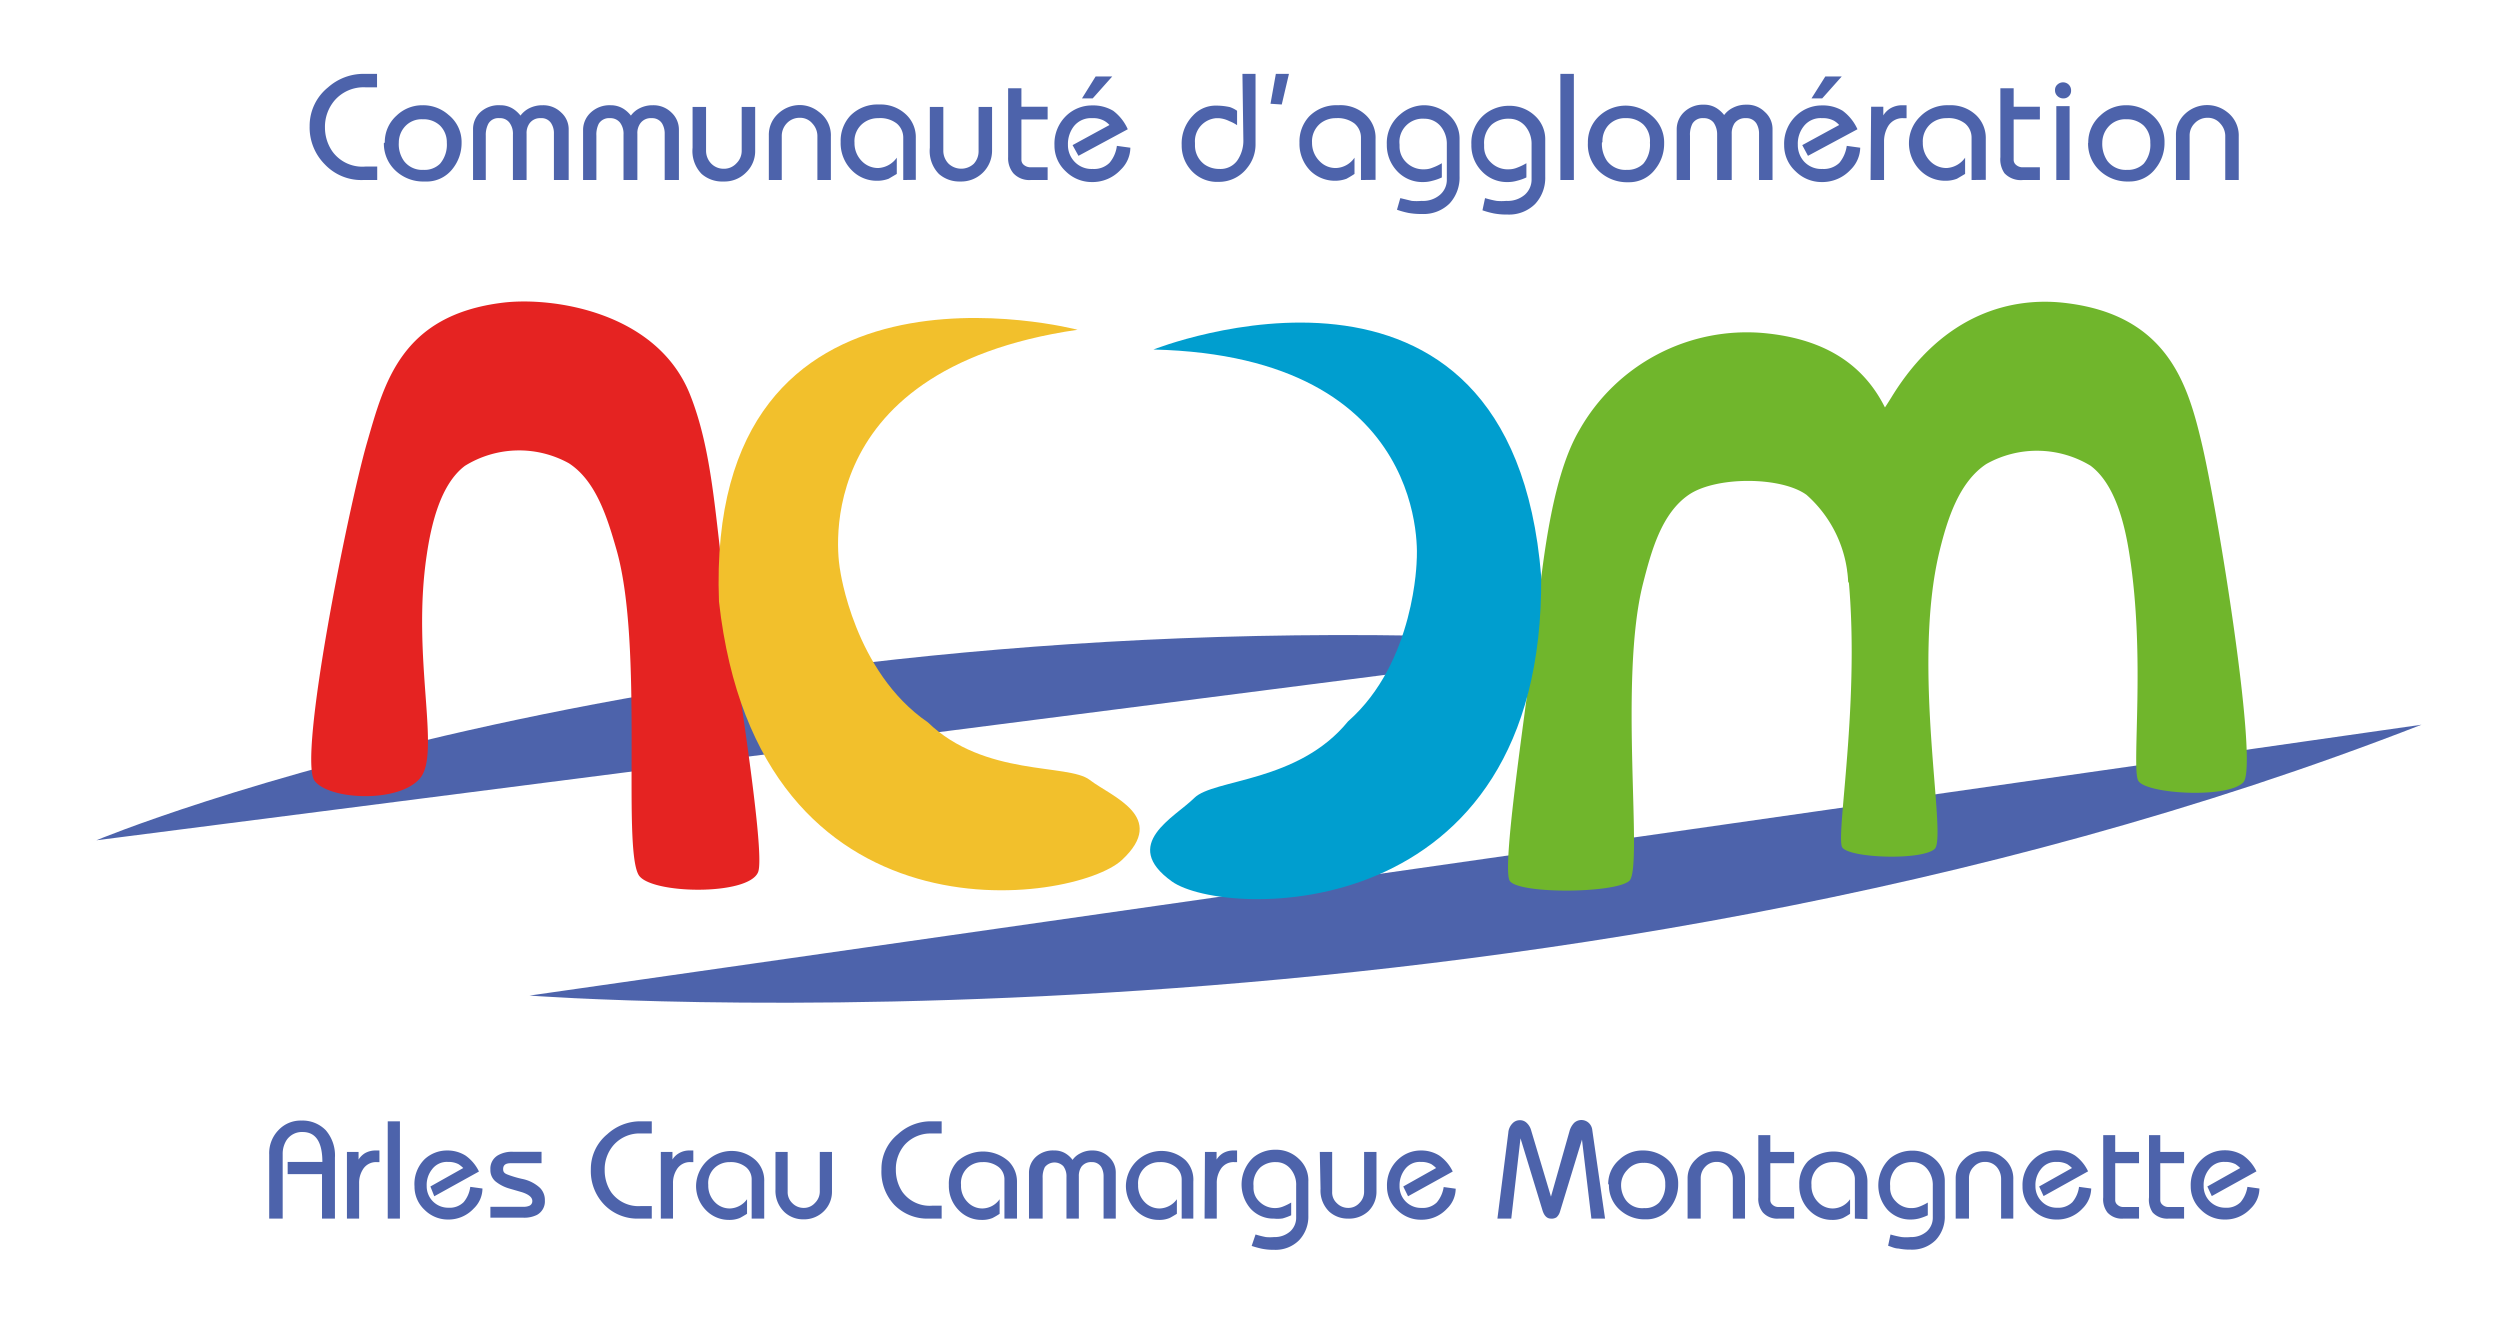 <?xml version="1.0" encoding="UTF-8"?> <svg xmlns="http://www.w3.org/2000/svg" viewBox="0 0 135.4 72.07"><path fill="none" d="M1.32 10.25H135.4v61.82H1.32z"></path><path fill="#4d63ab" d="M28.68 53.92s54.23 4.15 102.47-14.67M5.22 45.51s33.19-13.88 82.72-10.62"></path><path fill="#70b62c" d="M119.23 23.94c-.76-3.2-1.89-6.92-7.45-7.54-2.69-.3-6.48.46-9.33 5.1-1.44 2.35-1 .64-2.5 8.4 1 7.15-.58 15.42-.17 16s4.3.71 5 .08-1.27-9.79.26-16.11c.43-1.77 1.07-3.77 2.54-4.74a5.6 5.6 0 0 1 5.64.09c1.34 1 1.86 3.18 2.11 4.81.88 5.56.11 11.51.47 12.24s4.85 1 5.7.1-1.41-14.87-2.27-18.43z"></path><path fill="#70b62c" d="M103.12 25.46c-.57-3.33-2-6.89-7.58-7.42a10.42 10.42 0 0 0-10 5.25c-1.4 2.38-1.94 6.55-2.34 10.42-.38 3.61-1.92 13.28-1.43 14s5.69.68 6.47 0-.59-10.87.75-16.12c.45-1.76 1-3.78 2.47-4.79s5-1 6.38 0a6.7 6.7 0 0 1 2.26 4.78"></path><path fill="#e52322" d="M19.87 24c.94-3.24 1.83-6.94 7.39-7.61 2.69-.32 8.34.5 10.12 5 1.19 3 1.35 6.51 1.86 10.38.46 3.59 2.25 14.36 1.82 15.46-.51 1.3-5.85 1.2-6.47.16-.9-1.53.28-12.37-1.19-17.58-.5-1.75-1.11-3.76-2.59-4.72a5.57 5.57 0 0 0-5.63.14c-1.33 1-1.83 3.2-2.07 4.84-.83 5.56.79 10.72-.36 12.08s-4.92 1.18-5.71.14c-.91-1.2 1.8-14.69 2.83-18.29z"></path><path fill="#f2c02c" d="M58.36 17.86s-20.18-5.31-19.42 14.72c2.12 19 19.29 16.35 21.82 14s-.58-3.44-1.74-4.34-5.69-.15-8.77-3.12c-4-2.74-4.75-8.25-4.75-8.25s-2.19-10.82 12.86-13.01z"></path><path fill="#009ecf" d="M62.47 18.93s19.39-7.7 21 12.28c.18 19.1-17.18 18.55-20 16.53s.17-3.48 1.21-4.52 5.63-.83 8.33-4.15c3.65-3.21 3.72-8.76 3.72-8.76s.94-11.02-14.26-11.38z"></path><path fill="#4d63ab" d="M14.58 66v-3.47a1.79 1.79 0 0 1 .5-1.32 1.64 1.64 0 0 1 1.24-.52 1.76 1.76 0 0 1 1.32.52 2.08 2.08 0 0 1 .5 1.49V66h-.7v-2.41h-1.86v-.66h1.88c0-1.08-.36-1.62-1.07-1.62a1 1 0 0 0-.87.44 1.37 1.37 0 0 0-.21.75V66zM18.79 62.39h.63v.41a1.1 1.1 0 0 1 .34-.34 1.15 1.15 0 0 1 .59-.15h.2v.63h-.15a.83.83 0 0 0-.76.42 1.35 1.35 0 0 0-.19.73V66h-.66zM21 60.73h.66V66H21zM23.31 64.26l1.78-1a1.69 1.69 0 0 0-.26-.21 1.2 1.2 0 0 0-.57-.12 1 1 0 0 0-.86.4 1.35 1.35 0 0 0-.29.9 1.16 1.16 0 0 0 1.18 1.18 1.07 1.07 0 0 0 .82-.3 1.6 1.6 0 0 0 .36-.83l.66.09a1.51 1.51 0 0 1-.47 1.08 1.86 1.86 0 0 1-1.42.6 1.78 1.78 0 0 1-1.24-.52 1.71 1.71 0 0 1-.55-1.27 1.89 1.89 0 0 1 .55-1.48 1.79 1.79 0 0 1 1.22-.47 1.84 1.84 0 0 1 1 .28 2.24 2.24 0 0 1 .72.86l-2.42 1.34zM26.56 65.36h1.85a.77.77 0 0 0 .27-.06.27.27 0 0 0 .15-.26c0-.19-.19-.35-.56-.47l-.69-.2a2.14 2.14 0 0 1-.75-.39.8.8 0 0 1-.27-.64.83.83 0 0 1 .41-.77 1.52 1.52 0 0 1 .81-.19h1.55V63h-1.67c-.28 0-.41.1-.41.32s.14.26.39.35a5.58 5.58 0 0 0 .69.19 2 2 0 0 1 .91.47.93.93 0 0 1 .27.69.83.83 0 0 1-.43.78 1.54 1.54 0 0 1-.74.15h-1.78zM32 63.33a2.43 2.43 0 0 1 .89-1.9 2.65 2.65 0 0 1 1.74-.7h.67v.66h-.56a1.88 1.88 0 0 0-1.51.63 2 2 0 0 0-.48 1.35 2.14 2.14 0 0 0 .35 1.2 1.82 1.82 0 0 0 1.62.75h.58V66h-.7a2.5 2.5 0 0 1-1.87-.75 2.62 2.62 0 0 1-.73-1.92zM35.79 62.39h.63v.41a1 1 0 0 1 .35-.34 1.09 1.09 0 0 1 .58-.15h.2v.63h-.15a.83.83 0 0 0-.76.42 1.35 1.35 0 0 0-.19.73V66h-.66zM40.71 66v-2.1a.86.86 0 0 0-.31-.69 1.31 1.31 0 0 0-.87-.27 1.19 1.19 0 0 0-.74.24 1.13 1.13 0 0 0-.43 1 1.27 1.27 0 0 0 .37.94 1.1 1.1 0 0 0 .81.33 1.19 1.19 0 0 0 .92-.5v.79c-.2.12-.33.2-.4.23a1.47 1.47 0 0 1-.58.1 1.72 1.72 0 0 1-1.22-.5 1.87 1.87 0 0 1-.56-1.39 1.93 1.93 0 0 1 3.23-1.34 1.51 1.51 0 0 1 .46 1.16v2zM42 62.39h.66v2.16a.82.82 0 0 0 .26.62.85.85 0 0 0 .59.25.8.8 0 0 0 .63-.27.86.86 0 0 0 .26-.6v-2.16h.66v2.12a1.48 1.48 0 0 1-.44 1.09 1.52 1.52 0 0 1-1.11.44 1.49 1.49 0 0 1-1-.37 1.59 1.59 0 0 1-.51-1.25zM47.74 63.33a2.4 2.4 0 0 1 .89-1.9 2.63 2.63 0 0 1 1.74-.7H51v.66h-.56A1.88 1.88 0 0 0 49 62a2 2 0 0 0-.48 1.35 2.14 2.14 0 0 0 .35 1.2 1.82 1.82 0 0 0 1.62.75H51v.7h-.7a2.5 2.5 0 0 1-1.87-.75 2.62 2.62 0 0 1-.69-1.92zM54.4 66v-2.1a.86.86 0 0 0-.31-.69 1.33 1.33 0 0 0-.87-.27 1.19 1.19 0 0 0-.74.24 1.13 1.13 0 0 0-.43 1 1.24 1.24 0 0 0 .37.94 1.09 1.09 0 0 0 .8.33 1.16 1.16 0 0 0 .92-.5v.79a3.88 3.88 0 0 1-.39.23 1.49 1.49 0 0 1-.59.1 1.69 1.69 0 0 1-1.21-.5 1.87 1.87 0 0 1-.56-1.39 1.77 1.77 0 0 1 .47-1.29 2.08 2.08 0 0 1 2.76 0 1.55 1.55 0 0 1 .46 1.11v2zM55.73 66v-2.49a1.17 1.17 0 0 1 .37-.85 1.37 1.37 0 0 1 1-.35 1.12 1.12 0 0 1 .64.18 1.35 1.35 0 0 1 .35.33 1.08 1.08 0 0 1 .41-.35 1.34 1.34 0 0 1 .68-.16 1.26 1.26 0 0 1 .88.35 1.13 1.13 0 0 1 .37.85V66h-.66v-2.29a1 1 0 0 0-.13-.51.58.58 0 0 0-.51-.26.65.65 0 0 0-.56.25.89.89 0 0 0-.14.52V66h-.67v-2.25a.92.92 0 0 0-.17-.59.67.67 0 0 0-1 .05 1.21 1.21 0 0 0-.12.59V66zM64 66v-2.1a.87.87 0 0 0-.32-.69 1.3 1.3 0 0 0-.86-.27 1.2 1.2 0 0 0-.75.24 1.16 1.16 0 0 0-.43 1 1.27 1.27 0 0 0 .37.94 1.1 1.1 0 0 0 .81.33 1.19 1.19 0 0 0 .92-.5v.79c-.2.12-.33.2-.4.23a1.44 1.44 0 0 1-.58.1 1.72 1.72 0 0 1-1.22-.5 1.87 1.87 0 0 1-.56-1.39 1.93 1.93 0 0 1 3.23-1.34 1.51 1.51 0 0 1 .42 1.16v2zM65.26 62.39h.63v.41a1.1 1.1 0 0 1 .34-.34 1.13 1.13 0 0 1 .59-.15H67v.63h-.15a.82.82 0 0 0-.76.42 1.35 1.35 0 0 0-.19.73V66h-.66zM68 66.86a5.65 5.65 0 0 0 .56.14 2.45 2.45 0 0 0 .44 0 1.28 1.28 0 0 0 .87-.3 1 1 0 0 0 .33-.77v-1.7a1.33 1.33 0 0 0-.32-.94 1 1 0 0 0-.77-.35 1.24 1.24 0 0 0-.84.28 1.22 1.22 0 0 0-.38 1v.11a1 1 0 0 0 .31.74 1.19 1.19 0 0 0 1.28.28 3 3 0 0 0 .45-.22v.69a3.25 3.25 0 0 1-.46.17A1.82 1.82 0 0 1 69 66a1.67 1.67 0 0 1-1.27-.54 2 2 0 0 1 .15-2.77 1.83 1.83 0 0 1 1.2-.42 1.76 1.76 0 0 1 1.25.48 1.58 1.58 0 0 1 .53 1.25v1.84a1.86 1.86 0 0 1-.5 1.33 1.8 1.8 0 0 1-1.35.52 3.13 3.13 0 0 1-.67-.06 5.62 5.62 0 0 1-.55-.15zM71.48 62.39h.67v2.16a.79.79 0 0 0 .26.62.85.85 0 0 0 .59.25.8.8 0 0 0 .63-.27.85.85 0 0 0 .25-.6v-2.16h.67v2.12a1.48 1.48 0 0 1-.44 1.09A1.54 1.54 0 0 1 73 66a1.49 1.49 0 0 1-1-.37 1.59 1.59 0 0 1-.48-1.25zM76 64.26l1.78-1a1.69 1.69 0 0 0-.26-.21 1.2 1.2 0 0 0-.57-.12 1 1 0 0 0-.86.4 1.41 1.41 0 0 0-.29.9 1.16 1.16 0 0 0 1.2 1.19 1.07 1.07 0 0 0 .82-.3 1.69 1.69 0 0 0 .37-.83l.65.09a1.51 1.51 0 0 1-.47 1.08 1.86 1.86 0 0 1-1.42.6 1.8 1.8 0 0 1-1.28-.53 1.71 1.71 0 0 1-.55-1.27 1.89 1.89 0 0 1 .62-1.48 1.79 1.79 0 0 1 1.22-.47 1.84 1.84 0 0 1 1 .28 2.24 2.24 0 0 1 .72.86l-2.42 1.34zM81.1 66l.59-4.65a.79.79 0 0 1 .21-.49.54.54 0 0 1 .41-.19.52.52 0 0 1 .37.14.86.86 0 0 1 .25.42L84 64.81l1-3.53a1.05 1.05 0 0 1 .26-.47.59.59 0 0 1 .38-.15.59.59 0 0 1 .4.15.62.62 0 0 1 .2.41l.69 4.78h-.74l-.51-4.28-1.19 3.9a.65.65 0 0 1-.19.31.48.48 0 0 1-.3.07q-.31 0-.45-.42l-1.2-3.93-.5 4.35zM87.1 64.13a1.73 1.73 0 0 1 .59-1.31 1.81 1.81 0 0 1 1.31-.51 2 2 0 0 1 1.28.46 1.72 1.72 0 0 1 .61 1.38 2 2 0 0 1-.43 1.25 1.6 1.6 0 0 1-1.32.64 2 2 0 0 1-1.44-.54 1.78 1.78 0 0 1-.56-1.34zm.7 0a1.39 1.39 0 0 0 .25.86 1.1 1.1 0 0 0 1 .44 1.06 1.06 0 0 0 .81-.3 1.43 1.43 0 0 0 .33-1 1.11 1.11 0 0 0-.33-.84 1.16 1.16 0 0 0-.84-.31 1.1 1.1 0 0 0-.89.39 1.16 1.16 0 0 0-.33.75zM91.4 66v-2.21a1.38 1.38 0 0 1 .45-1 1.49 1.49 0 0 1 1.09-.44 1.52 1.52 0 0 1 1 .34 1.41 1.41 0 0 1 .57 1.2V66h-.66v-2.14a1 1 0 0 0-.25-.66.8.8 0 0 0-.62-.27.82.82 0 0 0-.62.26.88.88 0 0 0-.25.61V66zM95.23 64.85v-3.37h.65v.91h1.29V63h-1.29v2a.32.32 0 0 0 .12.25.46.46 0 0 0 .35.12h.82V66h-.83a1.05 1.05 0 0 1-.86-.33 1.17 1.17 0 0 1-.25-.82zM100.46 66v-2.1a.84.84 0 0 0-.32-.69 1.28 1.28 0 0 0-.86-.27 1.19 1.19 0 0 0-.74.24 1.13 1.13 0 0 0-.43 1 1.24 1.24 0 0 0 .37.94 1.09 1.09 0 0 0 .8.33 1.16 1.16 0 0 0 .92-.5v.79a3.88 3.88 0 0 1-.39.23 1.49 1.49 0 0 1-.59.1 1.69 1.69 0 0 1-1.21-.5 1.87 1.87 0 0 1-.56-1.39 1.77 1.77 0 0 1 .47-1.29 2.08 2.08 0 0 1 2.76 0 1.55 1.55 0 0 1 .46 1.14v2zM102.39 66.86a5 5 0 0 0 .61.14 2.45 2.45 0 0 0 .48 0 1.28 1.28 0 0 0 .87-.3 1 1 0 0 0 .33-.77v-1.7a1.37 1.37 0 0 0-.32-.94 1 1 0 0 0-.77-.35 1.26 1.26 0 0 0-.85.28 1.25 1.25 0 0 0-.37 1v.11a1 1 0 0 0 .31.74 1.12 1.12 0 0 0 .87.36 1.15 1.15 0 0 0 .41-.08 3 3 0 0 0 .45-.22v.69a3.25 3.25 0 0 1-.46.17 1.82 1.82 0 0 1-.46.06 1.67 1.67 0 0 1-1.27-.54 2 2 0 0 1 .14-2.77 1.88 1.88 0 0 1 1.21-.42 1.78 1.78 0 0 1 1.25.48 1.57 1.57 0 0 1 .51 1.19v1.84a1.85 1.85 0 0 1-.49 1.33 1.8 1.8 0 0 1-1.35.52 3.13 3.13 0 0 1-.67-.06c-.19 0-.37-.09-.56-.15zM105.92 66v-2.21a1.38 1.38 0 0 1 .45-1 1.52 1.52 0 0 1 1.1-.44 1.5 1.5 0 0 1 1 .34 1.41 1.41 0 0 1 .57 1.2V66h-.66v-2.14a1 1 0 0 0-.24-.66.82.82 0 0 0-.63-.27.8.8 0 0 0-.61.26.85.85 0 0 0-.26.61V66zM110.44 64.26l1.78-1a1.69 1.69 0 0 0-.26-.21 1.22 1.22 0 0 0-.58-.12 1 1 0 0 0-.85.4 1.35 1.35 0 0 0-.29.9 1.15 1.15 0 0 0 .3.8 1.12 1.12 0 0 0 .87.38 1.08 1.08 0 0 0 .83-.3 1.6 1.6 0 0 0 .36-.83l.66.09a1.56 1.56 0 0 1-.47 1.08 1.86 1.86 0 0 1-1.43.6 1.78 1.78 0 0 1-1.27-.53 1.67 1.67 0 0 1-.55-1.27 1.89 1.89 0 0 1 .62-1.48 1.79 1.79 0 0 1 1.22-.47 1.84 1.84 0 0 1 1 .28 2.22 2.22 0 0 1 .71.86l-2.41 1.34zM113.91 64.85v-3.37h.65v.91h1.29V63h-1.29v2a.32.32 0 0 0 .12.25.46.46 0 0 0 .35.12h.82V66H115a1.05 1.05 0 0 1-.86-.33 1.17 1.17 0 0 1-.23-.82zM116.39 64.85v-3.37h.61v.91h1.29V63H117v2a.32.32 0 0 0 .12.25.46.46 0 0 0 .35.12h.82V66h-.84a1.08 1.08 0 0 1-.86-.33 1.22 1.22 0 0 1-.2-.82zM119.55 64.26l1.78-1a1.69 1.69 0 0 0-.26-.21 1.2 1.2 0 0 0-.57-.12 1 1 0 0 0-.86.4 1.35 1.35 0 0 0-.29.9 1.16 1.16 0 0 0 1.18 1.18 1.07 1.07 0 0 0 .82-.3 1.69 1.69 0 0 0 .37-.83l.65.09a1.51 1.51 0 0 1-.47 1.08 1.86 1.86 0 0 1-1.42.6 1.78 1.78 0 0 1-1.28-.53 1.71 1.71 0 0 1-.55-1.27 1.89 1.89 0 0 1 .62-1.48 1.79 1.79 0 0 1 1.22-.47 1.84 1.84 0 0 1 1 .28 2.24 2.24 0 0 1 .72.86l-2.42 1.34zM16.77 6.83a2.67 2.67 0 0 1 1-2.1A2.89 2.89 0 0 1 19.68 4h.74v.73h-.61a2.08 2.08 0 0 0-1.68.7 2.21 2.21 0 0 0-.53 1.49A2.28 2.28 0 0 0 18 8.2a2 2 0 0 0 1.8.82h.63v.73h-.77a2.71 2.71 0 0 1-2.06-.84 2.83 2.83 0 0 1-.83-2.08zM20.84 7.72a1.92 1.92 0 0 1 .64-1.46 2 2 0 0 1 1.4-.56 2.07 2.07 0 0 1 1.41.52A1.88 1.88 0 0 1 25 7.73a2.24 2.24 0 0 1-.47 1.39 1.78 1.78 0 0 1-1.53.71 2.18 2.18 0 0 1-1.59-.6 2 2 0 0 1-.62-1.48zm.76 0a1.56 1.56 0 0 0 .28 1 1.23 1.23 0 0 0 1.05.48 1.19 1.19 0 0 0 .9-.33 1.59 1.59 0 0 0 .37-1.14 1.27 1.27 0 0 0-.37-.93 1.29 1.29 0 0 0-.93-.34 1.21 1.21 0 0 0-1 .43 1.29 1.29 0 0 0-.3.81zM25.62 9.75V7a1.25 1.25 0 0 1 .38-.91 1.47 1.47 0 0 1 1.1-.39 1.27 1.27 0 0 1 .7.2 1.64 1.64 0 0 1 .39.36 1.36 1.36 0 0 1 .44-.38 1.58 1.58 0 0 1 .76-.18 1.38 1.38 0 0 1 1 .39 1.22 1.22 0 0 1 .41.94v2.72H30v-2.5a1 1 0 0 0-.14-.56.61.61 0 0 0-.57-.29.7.7 0 0 0-.61.28.9.9 0 0 0-.16.57v2.5h-.74V7.29a1 1 0 0 0-.19-.65.63.63 0 0 0-.54-.24.62.62 0 0 0-.6.3 1.31 1.31 0 0 0-.14.65v2.4zM31.58 9.75V7a1.29 1.29 0 0 1 .42-.91 1.49 1.49 0 0 1 1.08-.39 1.3 1.3 0 0 1 .7.2 1.64 1.64 0 0 1 .39.36 1.27 1.27 0 0 1 .44-.38 1.54 1.54 0 0 1 .75-.18 1.38 1.38 0 0 1 1 .39 1.26 1.26 0 0 1 .41.94v2.72H36v-2.5a1.08 1.08 0 0 0-.14-.56.63.63 0 0 0-.57-.29.69.69 0 0 0-.61.28.9.9 0 0 0-.16.57v2.5h-.75V7.29a1 1 0 0 0-.19-.65.66.66 0 0 0-.54-.24.65.65 0 0 0-.61.3 1.31 1.31 0 0 0-.13.65v2.4zM37.51 5.79h.73v2.38a1 1 0 0 0 .29.7.93.93 0 0 0 .66.27.91.91 0 0 0 .7-.3.94.94 0 0 0 .28-.67V5.79h.73v2.35a1.6 1.6 0 0 1-.49 1.2 1.63 1.63 0 0 1-1.22.49A1.69 1.69 0 0 1 38 9.42 1.78 1.78 0 0 1 37.51 8zM41.64 9.75V7.33a1.54 1.54 0 0 1 .49-1.16 1.71 1.71 0 0 1 1.22-.48 1.66 1.66 0 0 1 1 .37A1.56 1.56 0 0 1 45 7.4v2.35h-.73V7.41a1 1 0 0 0-.27-.72.86.86 0 0 0-.69-.31.94.94 0 0 0-.69.29 1 1 0 0 0-.28.68v2.4zM48.92 9.75V7.46a1 1 0 0 0-.35-.77 1.46 1.46 0 0 0-1-.29 1.3 1.3 0 0 0-.82.27 1.23 1.23 0 0 0-.47 1.06 1.38 1.38 0 0 0 .4 1 1.22 1.22 0 0 0 .89.37 1.31 1.31 0 0 0 1-.56v.88l-.44.26a1.75 1.75 0 0 1-.64.11 1.88 1.88 0 0 1-1.34-.55 2.08 2.08 0 0 1-.62-1.55 2 2 0 0 1 .52-1.42 2.06 2.06 0 0 1 1.56-.61 2 2 0 0 1 1.48.56 1.68 1.68 0 0 1 .51 1.26v2.26zM50.36 5.79h.73v2.38a1 1 0 0 0 .29.7 1 1 0 0 0 1.36 0 1 1 0 0 0 .26-.7V5.79h.73v2.35A1.67 1.67 0 0 1 52 9.83a1.67 1.67 0 0 1-1.15-.41A1.78 1.78 0 0 1 50.36 8zM54.6 8.51V4.78h.72v1h1.42v.69h-1.42v2.18a.35.35 0 0 0 .13.28.57.57 0 0 0 .39.13h.9v.69h-.92a1.17 1.17 0 0 1-.94-.37 1.28 1.28 0 0 1-.28-.87zM58.09 7.86l2-1.09a1.18 1.18 0 0 0-.29-.23 1.22 1.22 0 0 0-.64-.14 1.18 1.18 0 0 0-1 .44 1.57 1.57 0 0 0-.32 1 1.3 1.3 0 0 0 .34.9 1.26 1.26 0 0 0 1 .41 1.19 1.19 0 0 0 .91-.33 1.75 1.75 0 0 0 .4-.92l.73.1a1.67 1.67 0 0 1-.52 1.19 2.08 2.08 0 0 1-1.58.67 2 2 0 0 1-1.41-.59 1.89 1.89 0 0 1-.6-1.4 2.1 2.1 0 0 1 .68-1.64 2 2 0 0 1 1.35-.52 2.12 2.12 0 0 1 1.15.29 2.53 2.53 0 0 1 .79 1l-2.67 1.44zm.51-2.53l.74-1.19h.9l-1.06 1.19zM67.29 4H68v3.85a2 2 0 0 1-.45 1.24 1.92 1.92 0 0 1-1.55.76 1.88 1.88 0 0 1-1.56-.71A2 2 0 0 1 64 7.86a2.16 2.16 0 0 1 .61-1.6 1.66 1.66 0 0 1 1.19-.54 3.56 3.56 0 0 1 .81.08A1.59 1.59 0 0 1 67 6v.78a2.07 2.07 0 0 0-.42-.22A1.52 1.52 0 0 0 66 6.4h-.12a1.25 1.25 0 0 0-1.16 1.34v.17a1.28 1.28 0 0 0 .52 1 1.4 1.4 0 0 0 .8.24 1.12 1.12 0 0 0 .96-.44 1.9 1.9 0 0 0 .34-1.16zM68.81 5.62L69.1 4h.71l-.39 1.66zM73.71 9.75V7.46a1 1 0 0 0-.35-.77 1.49 1.49 0 0 0-1-.29 1.33 1.33 0 0 0-.83.27 1.26 1.26 0 0 0-.47 1.06 1.39 1.39 0 0 0 .41 1 1.19 1.19 0 0 0 .89.37 1.27 1.27 0 0 0 1-.56v.88c-.21.14-.36.22-.43.26a1.8 1.8 0 0 1-.65.11A1.9 1.9 0 0 1 71 9.28a2.08 2.08 0 0 1-.62-1.55 2 2 0 0 1 .52-1.42 2.06 2.06 0 0 1 1.57-.61 2 2 0 0 1 1.53.56 1.67 1.67 0 0 1 .5 1.26v2.22zM75.84 10.73l.62.15a2.89 2.89 0 0 0 .53 0 1.4 1.4 0 0 0 1-.33 1.07 1.07 0 0 0 .37-.85V7.82a1.49 1.49 0 0 0-.35-1 1.14 1.14 0 0 0-.86-.39 1.26 1.26 0 0 0-1.35 1.4v.12a1.18 1.18 0 0 0 .34.82 1.3 1.3 0 0 0 1 .4 1.13 1.13 0 0 0 .45-.09 2.77 2.77 0 0 0 .5-.24v.77a2.59 2.59 0 0 1-.51.18 1.79 1.79 0 0 1-.51.07 1.86 1.86 0 0 1-1.4-.59 2.05 2.05 0 0 1-.56-1.44 2 2 0 0 1 .72-1.63 2 2 0 0 1 1.27-.5 2 2 0 0 1 1.38.53 1.72 1.72 0 0 1 .57 1.32v2a2.07 2.07 0 0 1-.54 1.47 2 2 0 0 1-1.5.57 3.88 3.88 0 0 1-.74-.06 4.63 4.63 0 0 1-.61-.17zM80.43 10.73q.38.11.63.15a2.78 2.78 0 0 0 .52 0 1.43 1.43 0 0 0 1-.33 1.1 1.1 0 0 0 .37-.85V7.82a1.49 1.49 0 0 0-.35-1 1.15 1.15 0 0 0-.86-.39 1.4 1.4 0 0 0-.94.31 1.37 1.37 0 0 0-.42 1.09v.12a1.14 1.14 0 0 0 .34.82 1.29 1.29 0 0 0 1 .4 1.2 1.2 0 0 0 .45-.09 3.14 3.14 0 0 0 .5-.24v.77a2.59 2.59 0 0 1-.51.18 1.79 1.79 0 0 1-.51.07 1.86 1.86 0 0 1-1.4-.59 2 2 0 0 1-.56-1.44 2 2 0 0 1 .71-1.63 2.08 2.08 0 0 1 1.33-.47 2 2 0 0 1 1.39.53 1.72 1.72 0 0 1 .57 1.32v2a2.07 2.07 0 0 1-.55 1.47 2 2 0 0 1-1.49.57 3.73 3.73 0 0 1-.74-.06 4.77 4.77 0 0 1-.62-.17zM84.51 4h.73v5.75h-.73zM86 7.72a1.92 1.92 0 0 1 .64-1.46 2.1 2.1 0 0 1 2.81 0 1.89 1.89 0 0 1 .68 1.51 2.19 2.19 0 0 1-.48 1.39 1.76 1.76 0 0 1-1.45.71 2.22 2.22 0 0 1-1.6-.6 2 2 0 0 1-.6-1.52zm.76 0a1.63 1.63 0 0 0 .28 1 1.24 1.24 0 0 0 1.06.48 1.22 1.22 0 0 0 .9-.33 1.59 1.59 0 0 0 .36-1.14 1.26 1.26 0 0 0-.36-.99 1.32 1.32 0 0 0-.93-.34 1.21 1.21 0 0 0-1 .43 1.3 1.3 0 0 0-.28.87zM90.81 9.75V7a1.29 1.29 0 0 1 .41-.94 1.48 1.48 0 0 1 1.07-.39 1.25 1.25 0 0 1 .7.2 1.64 1.64 0 0 1 .39.36 1.3 1.3 0 0 1 .45-.38 1.54 1.54 0 0 1 .75-.18 1.34 1.34 0 0 1 1 .39A1.23 1.23 0 0 1 96 7v2.75h-.73v-2.5a1.08 1.08 0 0 0-.14-.56.63.63 0 0 0-.57-.29.71.71 0 0 0-.62.28 1 1 0 0 0-.15.57v2.5H93V7.29a1.11 1.11 0 0 0-.19-.65.66.66 0 0 0-.54-.24.64.64 0 0 0-.61.3 1.31 1.31 0 0 0-.13.65v2.4zM97.61 7.86l2-1.09a1.17 1.17 0 0 0-.28-.23 1.24 1.24 0 0 0-.64-.14 1.15 1.15 0 0 0-1 .44 1.51 1.51 0 0 0-.32 1 1.33 1.33 0 0 0 .33.9 1.26 1.26 0 0 0 1 .41 1.22 1.22 0 0 0 .92-.33 1.83 1.83 0 0 0 .4-.92l.73.1a1.72 1.72 0 0 1-.52 1.19 2.09 2.09 0 0 1-1.58.67 2 2 0 0 1-1.41-.59 1.9 1.9 0 0 1-.61-1.4 2.08 2.08 0 0 1 .69-1.64 2 2 0 0 1 1.35-.52A2.06 2.06 0 0 1 99.8 6a2.55 2.55 0 0 1 .8 1l-2.68 1.44zm.5-2.53l.75-1.19h.89l-1.06 1.19zM101.34 5.78h.66v.47a1.15 1.15 0 0 1 .38-.38 1.26 1.26 0 0 1 .65-.17h.23v.7h-.18a.91.91 0 0 0-.84.47 1.61 1.61 0 0 0-.2.8v2.08h-.73zM106.78 9.75V7.46a1 1 0 0 0-.35-.77 1.46 1.46 0 0 0-1-.29 1.3 1.3 0 0 0-.82.27 1.26 1.26 0 0 0-.47 1.06 1.38 1.38 0 0 0 .4 1 1.22 1.22 0 0 0 .89.37 1.31 1.31 0 0 0 1-.56v.88l-.44.26a1.71 1.71 0 0 1-.64.11 1.9 1.9 0 0 1-1.34-.55 2.08 2.08 0 0 1-.62-1.55 2 2 0 0 1 .61-1.38 2.06 2.06 0 0 1 1.56-.61 2 2 0 0 1 1.49.56 1.71 1.71 0 0 1 .5 1.26v2.22zM108.34 8.51V4.78h.72v1h1.42v.69h-1.42v2.18a.35.35 0 0 0 .13.28.54.54 0 0 0 .39.13h.9v.69h-.92a1.21 1.21 0 0 1-1-.37 1.33 1.33 0 0 1-.22-.87zM111.3 4.88a.38.38 0 0 1 .13-.3.45.45 0 0 1 .31-.12.43.43 0 0 1 .43.44.41.41 0 0 1-.12.31.4.4 0 0 1-.29.12.45.45 0 0 1-.32-.12.42.42 0 0 1-.14-.33zm.07 4.87v-4h.72v4zM113.1 7.72a1.93 1.93 0 0 1 .65-1.46 2 2 0 0 1 1.4-.56 2.06 2.06 0 0 1 1.4.52 1.89 1.89 0 0 1 .68 1.51 2.19 2.19 0 0 1-.48 1.39 1.76 1.76 0 0 1-1.45.71 2.18 2.18 0 0 1-1.59-.6 2 2 0 0 1-.62-1.48zm.76 0a1.63 1.63 0 0 0 .28 1 1.24 1.24 0 0 0 1.06.48 1.22 1.22 0 0 0 .9-.33 1.59 1.59 0 0 0 .36-1.14 1.26 1.26 0 0 0-.36-.93 1.32 1.32 0 0 0-.93-.34 1.21 1.21 0 0 0-1 .43 1.3 1.3 0 0 0-.31.81zM117.85 9.75V7.33a1.54 1.54 0 0 1 .49-1.16 1.74 1.74 0 0 1 2.27-.11 1.59 1.59 0 0 1 .64 1.34v2.35h-.73V7.41a1 1 0 0 0-.27-.72.87.87 0 0 0-.7-.31.94.94 0 0 0-.68.29.93.93 0 0 0-.28.68v2.4z"></path></svg> 